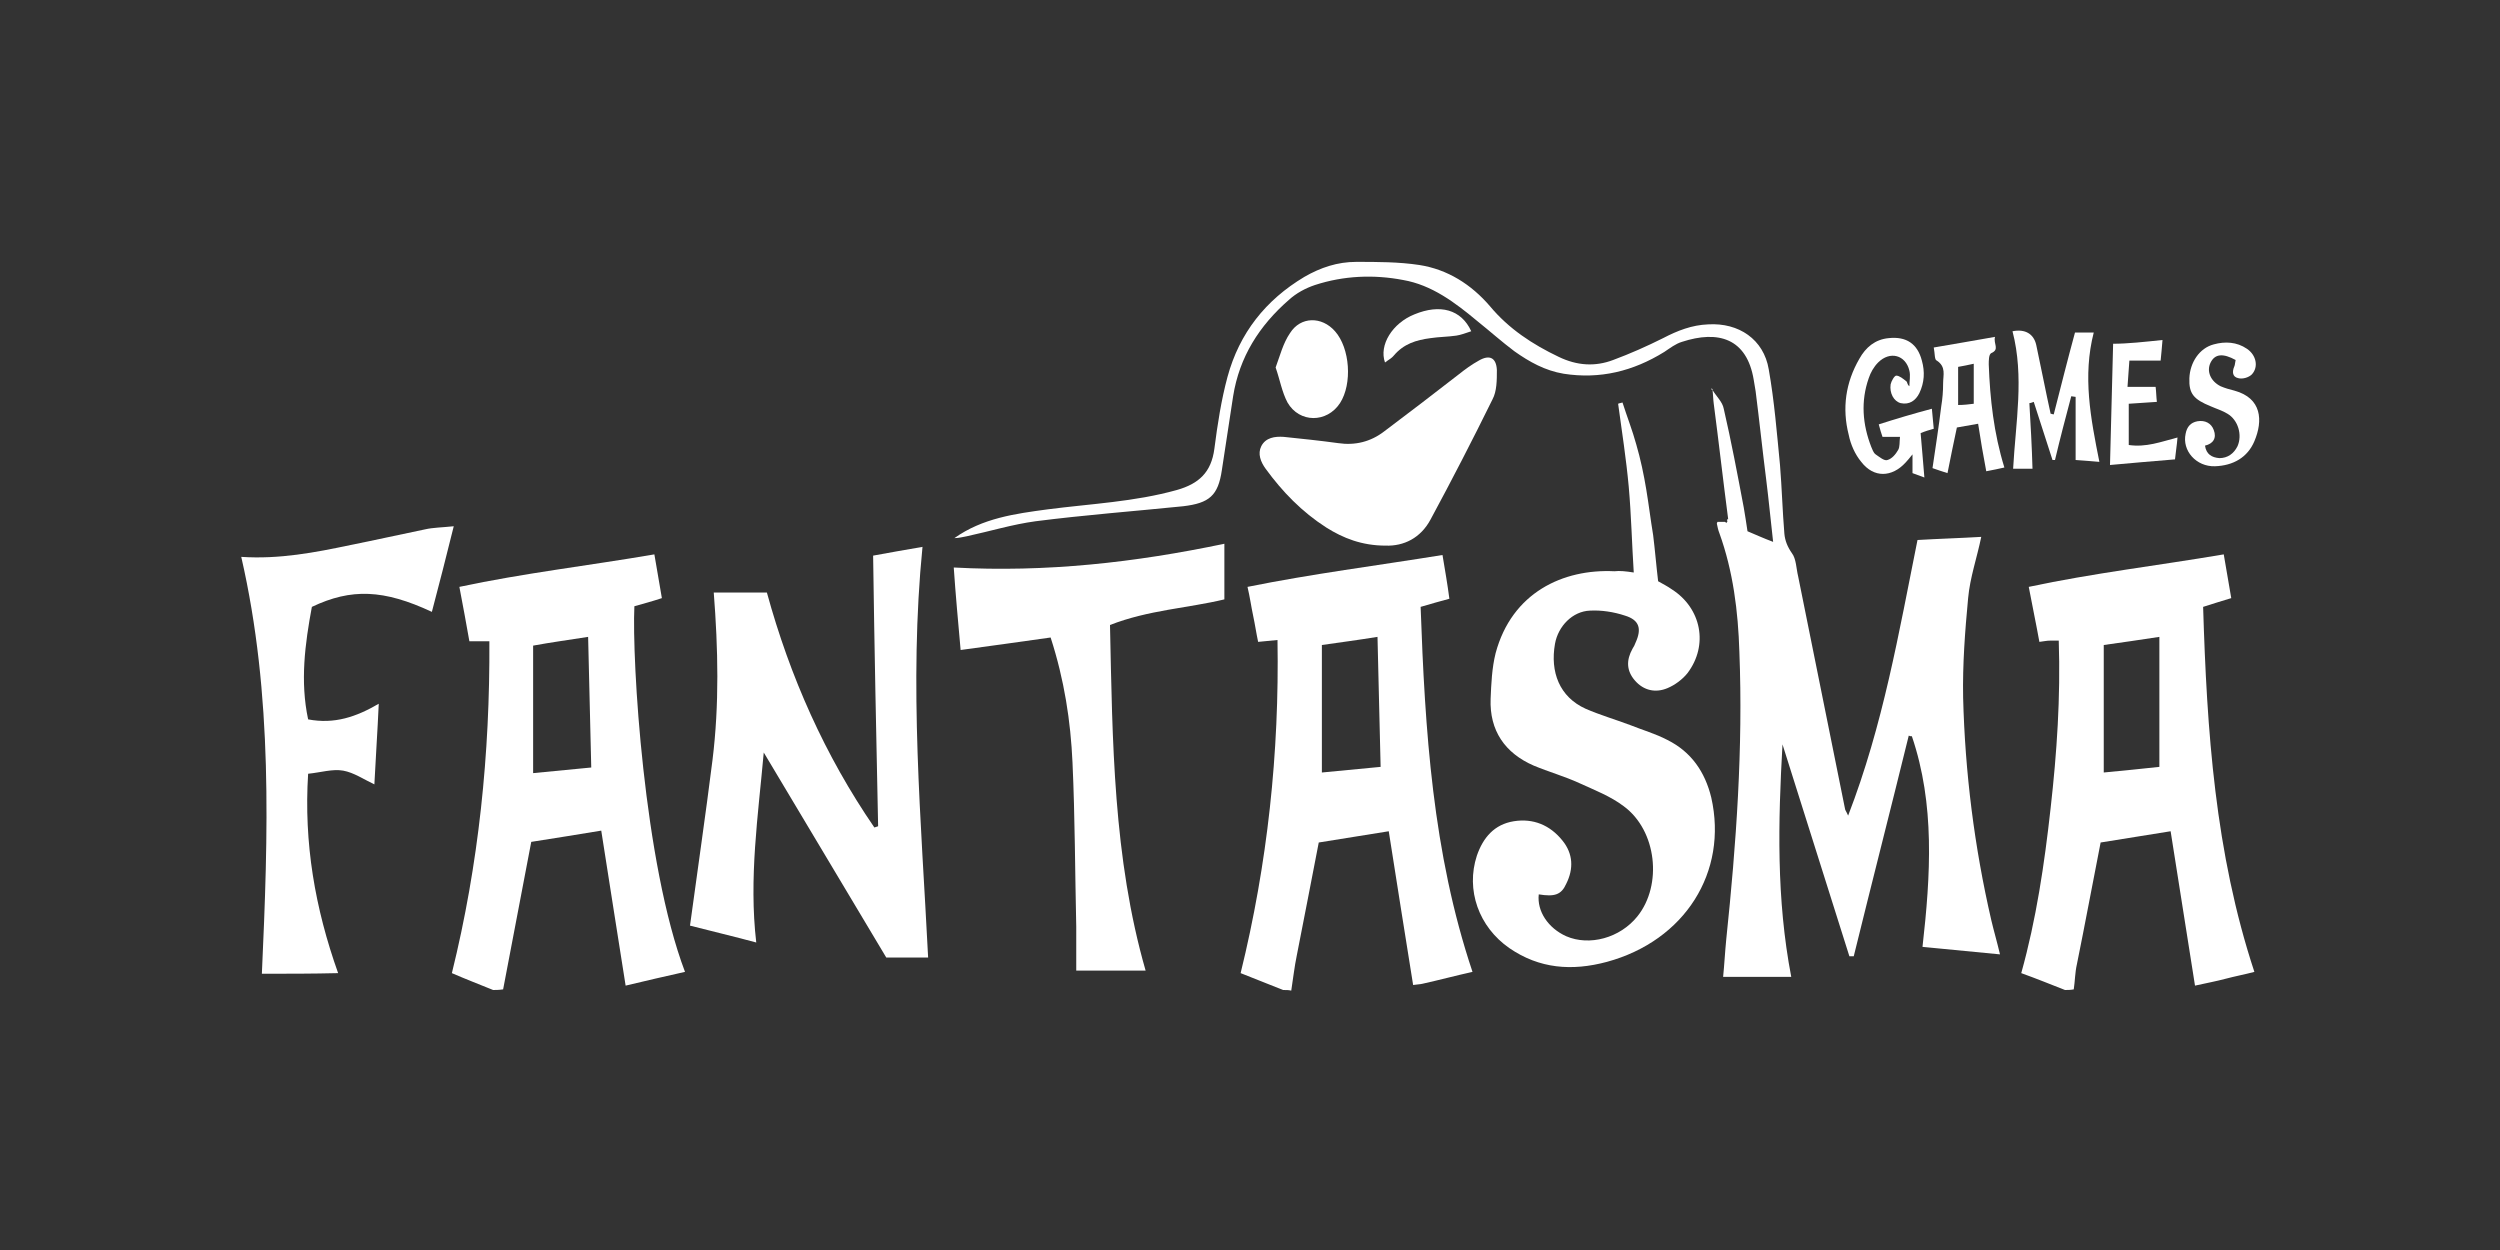 <svg width="60" height="30" viewBox="0 0 60 30" fill="none" xmlns="http://www.w3.org/2000/svg">
<rect x="0" y="0" width="60" height="30" fill="#333333" stroke="none"/>
<path d="M11.835 23.76C11.505 23.625 11.19 23.505 10.845 23.355C11.49 20.745 11.76 18.09 11.745 15.39C11.565 15.39 11.43 15.39 11.265 15.39C11.19 14.97 11.115 14.55 11.025 14.085C12.57 13.755 14.13 13.575 15.705 13.305C15.765 13.665 15.825 13.995 15.885 14.355C15.66 14.43 15.435 14.49 15.225 14.55C15.165 15.84 15.45 20.715 16.44 23.325C15.975 23.43 15.51 23.535 15.015 23.655C14.82 22.41 14.625 21.195 14.43 19.935C13.875 20.025 13.335 20.115 12.75 20.205C12.525 21.39 12.3 22.575 12.075 23.745C11.97 23.76 11.895 23.76 11.835 23.76ZM14.115 15.285C13.635 15.36 13.2 15.42 12.795 15.495C12.795 16.545 12.795 17.535 12.795 18.555C13.275 18.51 13.725 18.465 14.19 18.42C14.16 17.355 14.145 16.35 14.115 15.285Z" fill="white"/>
<path d="M49.56 23.76C49.215 23.625 48.885 23.49 48.51 23.355C48.87 22.065 49.065 20.745 49.215 19.395C49.365 18.06 49.455 16.74 49.41 15.375C49.32 15.375 49.26 15.375 49.2 15.375C49.125 15.375 49.065 15.39 48.945 15.405C48.87 14.985 48.78 14.565 48.69 14.085C50.235 13.755 51.78 13.575 53.37 13.305C53.43 13.665 53.49 14.01 53.55 14.355C53.31 14.43 53.1 14.49 52.875 14.565C52.965 17.535 53.16 20.46 54.105 23.325C53.88 23.385 53.64 23.43 53.415 23.49C53.19 23.55 52.95 23.595 52.68 23.655C52.485 22.41 52.29 21.195 52.095 19.95C51.54 20.04 50.985 20.13 50.415 20.22C50.22 21.21 50.04 22.185 49.845 23.145C49.8 23.34 49.8 23.55 49.77 23.745C49.695 23.76 49.62 23.76 49.56 23.76ZM51.825 15.285C51.345 15.36 50.91 15.42 50.49 15.48C50.49 16.515 50.49 17.505 50.49 18.54C50.97 18.495 51.405 18.45 51.825 18.405C51.825 17.355 51.825 16.35 51.825 15.285Z" fill="white"/>
<path d="M30.795 23.76C30.45 23.625 30.12 23.49 29.775 23.355C30.42 20.73 30.705 18.075 30.66 15.36C30.495 15.375 30.36 15.39 30.195 15.405C30.15 15.195 30.12 14.985 30.075 14.775C30.03 14.565 30 14.34 29.94 14.085C31.5 13.77 33.045 13.575 34.62 13.32C34.68 13.68 34.74 14.025 34.785 14.37C34.56 14.43 34.35 14.49 34.095 14.565C34.2 17.52 34.38 20.46 35.34 23.325C34.935 23.415 34.545 23.52 34.14 23.61C34.08 23.625 34.005 23.625 33.915 23.64C33.72 22.41 33.525 21.21 33.33 19.95C32.775 20.04 32.22 20.13 31.65 20.22C31.47 21.135 31.305 22.02 31.125 22.92C31.065 23.205 31.035 23.49 30.99 23.775C30.93 23.76 30.87 23.76 30.795 23.76ZM31.725 18.54C32.22 18.495 32.655 18.45 33.135 18.405C33.105 17.355 33.09 16.35 33.06 15.285C32.595 15.36 32.145 15.42 31.725 15.48C31.725 16.53 31.725 17.505 31.725 18.54Z" fill="white"/>
<path d="M41.475 12.45C41.355 11.535 41.25 10.605 41.13 9.69C41.115 9.585 41.115 9.465 41.1 9.36C41.19 9.51 41.34 9.645 41.37 9.81C41.55 10.59 41.7 11.385 41.85 12.18C41.88 12.36 41.91 12.54 41.94 12.75C42.12 12.825 42.315 12.915 42.555 13.005C42.495 12.48 42.45 12 42.39 11.52C42.3 10.815 42.225 10.095 42.135 9.39C42.12 9.3 42.105 9.21 42.09 9.12C41.925 8.115 41.235 7.92 40.365 8.205C40.215 8.25 40.08 8.355 39.945 8.445C39.195 8.91 38.4 9.105 37.53 8.97C37.08 8.895 36.705 8.685 36.345 8.43C36.045 8.205 35.76 7.95 35.46 7.71C34.92 7.26 34.365 6.84 33.675 6.72C32.97 6.585 32.25 6.615 31.56 6.84C31.335 6.915 31.11 7.035 30.93 7.2C30.225 7.815 29.745 8.565 29.595 9.51C29.505 10.095 29.415 10.695 29.325 11.28C29.235 11.895 29.025 12.075 28.395 12.15C27.21 12.27 26.025 12.36 24.855 12.51C24.3 12.585 23.76 12.75 23.205 12.87C23.115 12.885 23.01 12.915 22.905 12.915C23.58 12.435 24.36 12.33 25.14 12.225C26.175 12.09 27.225 12.045 28.245 11.76C28.77 11.61 29.07 11.34 29.145 10.77C29.22 10.185 29.31 9.6 29.46 9.045C29.745 7.995 30.375 7.2 31.305 6.645C31.695 6.42 32.1 6.285 32.55 6.285C33.06 6.285 33.57 6.285 34.065 6.36C34.74 6.465 35.31 6.825 35.76 7.35C36.21 7.89 36.78 8.265 37.41 8.565C37.845 8.775 38.28 8.805 38.715 8.64C39.12 8.49 39.525 8.31 39.915 8.115C40.26 7.935 40.605 7.8 40.995 7.785C41.73 7.74 42.33 8.145 42.45 8.865C42.585 9.63 42.645 10.395 42.72 11.16C42.765 11.715 42.78 12.27 42.825 12.81C42.84 12.975 42.9 13.125 43.005 13.275C43.11 13.41 43.11 13.65 43.155 13.83C43.53 15.69 43.905 17.55 44.28 19.41C44.28 19.44 44.31 19.47 44.355 19.575C45.195 17.4 45.57 15.195 46.02 12.96C46.53 12.93 47.04 12.915 47.55 12.885C47.445 13.395 47.28 13.86 47.235 14.355C47.16 15.15 47.1 15.945 47.115 16.74C47.16 18.54 47.385 20.325 47.79 22.08C47.85 22.335 47.925 22.59 48 22.905C47.37 22.845 46.77 22.785 46.14 22.725C46.335 21 46.44 19.305 45.885 17.67C45.855 17.67 45.84 17.67 45.81 17.655C45.375 19.425 44.925 21.18 44.49 22.95C44.46 22.95 44.415 22.95 44.385 22.95C43.845 21.255 43.32 19.56 42.78 17.865C42.675 19.725 42.63 21.57 42.99 23.445C42.465 23.445 41.925 23.445 41.355 23.445C41.385 23.145 41.4 22.845 41.43 22.545C41.67 20.25 41.835 17.955 41.745 15.645C41.715 14.67 41.595 13.71 41.265 12.795C41.235 12.72 41.22 12.645 41.205 12.57C41.205 12.555 41.205 12.555 41.22 12.525C41.28 12.525 41.34 12.525 41.4 12.525C41.415 12.54 41.43 12.54 41.43 12.555C41.475 12.495 41.475 12.465 41.475 12.45Z" fill="white"/>
<path d="M39.21 13.74C39.165 13.035 39.15 12.36 39.09 11.685C39.03 11.025 38.925 10.35 38.835 9.69C38.865 9.675 38.895 9.675 38.94 9.66C39.045 9.99 39.18 10.335 39.27 10.665C39.375 11.025 39.45 11.385 39.51 11.745C39.57 12.105 39.615 12.48 39.675 12.84C39.72 13.2 39.75 13.575 39.795 13.95C39.9 14.01 40.02 14.07 40.125 14.145C40.83 14.595 41.01 15.48 40.5 16.155C40.38 16.305 40.2 16.44 40.02 16.515C39.735 16.635 39.45 16.575 39.24 16.335C39.03 16.095 39.03 15.84 39.18 15.57C39.21 15.525 39.24 15.465 39.255 15.42C39.405 15.09 39.345 14.88 39 14.775C38.73 14.685 38.43 14.64 38.16 14.655C37.74 14.67 37.395 15.03 37.32 15.45C37.2 16.125 37.425 16.725 38.055 17.01C38.4 17.16 38.76 17.265 39.12 17.4C39.42 17.52 39.735 17.61 40.02 17.76C40.59 18.045 40.92 18.525 41.07 19.14C41.475 20.925 40.44 22.575 38.565 23.085C37.725 23.31 36.945 23.25 36.225 22.755C35.49 22.245 35.175 21.36 35.445 20.535C35.595 20.1 35.865 19.785 36.33 19.71C36.795 19.635 37.2 19.8 37.5 20.175C37.755 20.49 37.77 20.85 37.59 21.21C37.47 21.48 37.305 21.525 36.93 21.465C36.885 21.87 37.155 22.275 37.59 22.47C38.145 22.71 38.88 22.515 39.3 21.99C39.9 21.24 39.765 19.935 38.97 19.35C38.655 19.11 38.265 18.96 37.905 18.795C37.545 18.63 37.17 18.525 36.81 18.375C36.12 18.075 35.745 17.535 35.775 16.77C35.79 16.41 35.805 16.035 35.895 15.675C36.285 14.22 37.515 13.65 38.745 13.71C38.88 13.695 39.015 13.71 39.21 13.74Z" fill="white"/>
<path d="M18.33 18.06C18.195 19.575 17.97 21.075 18.15 22.62C17.595 22.47 17.085 22.35 16.56 22.215C16.74 20.88 16.935 19.56 17.1 18.24C17.265 16.905 17.235 15.57 17.13 14.22C17.565 14.22 17.985 14.22 18.405 14.22C18.96 16.245 19.8 18.135 20.985 19.86C21.015 19.845 21.045 19.845 21.075 19.83C21.03 17.685 20.985 15.525 20.955 13.335C21.345 13.26 21.72 13.2 22.14 13.125C21.81 16.44 22.11 19.695 22.275 22.98C21.945 22.98 21.615 22.98 21.27 22.98C20.295 21.345 19.305 19.695 18.33 18.06Z" fill="white"/>
<path d="M25.215 15.3C24.495 15.405 23.805 15.495 23.055 15.6C22.995 14.925 22.935 14.28 22.89 13.62C25.11 13.74 27.24 13.5 29.385 13.05C29.385 13.47 29.385 13.905 29.385 14.385C28.515 14.595 27.555 14.64 26.64 15C26.7 17.79 26.715 20.58 27.495 23.295C26.955 23.295 26.415 23.295 25.83 23.295C25.83 22.935 25.83 22.59 25.83 22.245C25.8 20.925 25.8 19.62 25.74 18.3C25.695 17.31 25.545 16.32 25.215 15.3Z" fill="white"/>
<path d="M6.285 23.37C6.435 20.025 6.555 16.695 5.79 13.365C6.705 13.425 7.56 13.26 8.415 13.08C9.015 12.96 9.615 12.825 10.2 12.705C10.395 12.66 10.605 12.66 10.89 12.63C10.71 13.35 10.545 14.01 10.365 14.685C9.21 14.145 8.43 14.115 7.485 14.565C7.32 15.45 7.2 16.35 7.395 17.265C8.025 17.385 8.55 17.205 9.09 16.89C9.06 17.565 9.015 18.21 8.985 18.825C8.73 18.705 8.49 18.54 8.235 18.495C7.98 18.45 7.695 18.54 7.395 18.57C7.29 20.235 7.56 21.795 8.115 23.355C7.5 23.37 6.915 23.37 6.285 23.37Z" fill="white"/>
<path d="M33.255 13.095C32.685 13.095 32.235 12.915 31.83 12.66C31.245 12.285 30.78 11.805 30.375 11.25C30.255 11.085 30.18 10.89 30.27 10.71C30.375 10.5 30.6 10.47 30.81 10.485C31.245 10.53 31.68 10.575 32.115 10.635C32.52 10.695 32.895 10.605 33.225 10.35C33.825 9.9 34.41 9.45 35.01 8.985C35.16 8.865 35.325 8.745 35.49 8.655C35.745 8.505 35.91 8.58 35.925 8.88C35.925 9.12 35.925 9.39 35.82 9.585C35.34 10.56 34.845 11.52 34.335 12.465C34.095 12.915 33.69 13.11 33.255 13.095Z" fill="white"/>
<path d="M48.705 9.675C48.735 10.2 48.765 10.71 48.78 11.25C48.63 11.25 48.48 11.25 48.315 11.25C48.375 10.14 48.585 9.045 48.3 7.95C48.6 7.89 48.81 8.01 48.87 8.28C48.99 8.835 49.095 9.39 49.215 9.93C49.245 9.93 49.26 9.945 49.29 9.945C49.455 9.3 49.62 8.64 49.8 7.98C49.935 7.98 50.085 7.98 50.25 7.98C49.98 9.03 50.175 10.035 50.385 11.085C50.205 11.07 50.04 11.055 49.815 11.04C49.815 10.53 49.815 10.02 49.815 9.525C49.785 9.525 49.74 9.51 49.71 9.51C49.575 10.02 49.44 10.53 49.32 11.04C49.305 11.04 49.275 11.04 49.26 11.04C49.11 10.575 48.96 10.11 48.81 9.645C48.765 9.66 48.735 9.675 48.705 9.675Z" fill="white"/>
<path d="M46.365 9.81C46.38 9.99 46.395 10.14 46.41 10.29C46.305 10.32 46.2 10.35 46.095 10.395C46.11 10.575 46.125 10.74 46.14 10.92C46.155 11.085 46.17 11.265 46.185 11.46C46.065 11.415 45.975 11.385 45.9 11.355C45.9 11.205 45.9 11.085 45.9 10.905C45.825 10.995 45.78 11.055 45.735 11.1C45.405 11.46 44.97 11.475 44.67 11.085C44.52 10.905 44.415 10.665 44.37 10.44C44.205 9.795 44.295 9.18 44.625 8.61C44.775 8.34 45 8.145 45.33 8.115C45.75 8.07 46.02 8.25 46.125 8.655C46.2 8.925 46.185 9.18 46.065 9.435C45.975 9.615 45.825 9.72 45.615 9.675C45.45 9.63 45.345 9.435 45.375 9.225C45.39 9.15 45.465 9.015 45.51 9.015C45.585 9.015 45.675 9.09 45.75 9.15C45.78 9.165 45.765 9.225 45.825 9.27C45.825 9.15 45.855 9.015 45.825 8.895C45.735 8.52 45.36 8.415 45.075 8.7C44.97 8.805 44.895 8.94 44.85 9.075C44.655 9.63 44.7 10.185 44.91 10.725C44.94 10.785 44.955 10.86 45.015 10.905C45.105 10.965 45.225 11.07 45.3 11.04C45.405 11.01 45.495 10.905 45.555 10.8C45.6 10.725 45.585 10.605 45.6 10.485C45.45 10.485 45.33 10.485 45.18 10.485C45.15 10.395 45.12 10.305 45.09 10.185C45.51 10.05 45.915 9.93 46.365 9.81Z" fill="white"/>
<path d="M30.615 8.82C30.72 8.535 30.795 8.235 30.96 7.995C31.215 7.59 31.725 7.59 32.04 7.95C32.4 8.355 32.46 9.21 32.16 9.675C31.845 10.155 31.185 10.155 30.9 9.66C30.765 9.405 30.72 9.12 30.615 8.82Z" fill="white"/>
<path d="M46.41 8.34C46.92 8.25 47.385 8.175 47.88 8.085C47.835 8.25 48 8.385 47.79 8.475C47.73 8.505 47.73 8.655 47.73 8.745C47.76 9.57 47.85 10.395 48.105 11.22C47.97 11.25 47.835 11.28 47.67 11.31C47.595 10.92 47.535 10.56 47.475 10.17C47.31 10.2 47.145 10.23 46.965 10.26C46.89 10.62 46.815 10.965 46.74 11.355C46.605 11.31 46.5 11.28 46.38 11.235C46.455 10.725 46.53 10.245 46.59 9.75C46.62 9.57 46.635 9.39 46.635 9.195C46.635 9 46.71 8.805 46.485 8.655C46.425 8.64 46.44 8.49 46.41 8.34ZM47.37 9.69C47.37 9.375 47.37 9.075 47.37 8.73C47.22 8.76 47.1 8.79 46.995 8.805C46.995 9.12 46.995 9.42 46.995 9.72C47.13 9.72 47.25 9.705 47.37 9.69Z" fill="white"/>
<path d="M53.655 8.64C53.355 8.475 53.16 8.49 53.055 8.7C52.95 8.91 53.055 9.15 53.295 9.27C53.4 9.315 53.505 9.345 53.625 9.375C54.285 9.555 54.315 10.095 54.105 10.59C53.94 10.98 53.595 11.175 53.16 11.19C52.71 11.205 52.365 10.815 52.455 10.41C52.485 10.245 52.575 10.14 52.74 10.11C52.92 10.08 53.07 10.155 53.13 10.32C53.205 10.515 53.115 10.65 52.92 10.695C52.95 10.905 53.085 10.98 53.265 10.995C53.46 10.995 53.61 10.89 53.7 10.71C53.82 10.44 53.715 10.08 53.46 9.93C53.34 9.855 53.19 9.81 53.055 9.75C52.65 9.585 52.53 9.45 52.545 9.075C52.56 8.7 52.785 8.355 53.13 8.265C53.4 8.19 53.685 8.205 53.925 8.37C54.15 8.52 54.21 8.805 54.045 8.985C53.97 9.06 53.82 9.105 53.715 9.075C53.58 9.045 53.565 8.925 53.625 8.79C53.64 8.76 53.64 8.7 53.655 8.64Z" fill="white"/>
<path d="M51.9 8.16C51.885 8.355 51.87 8.505 51.855 8.655C51.6 8.655 51.375 8.655 51.105 8.655C51.09 8.865 51.075 9.045 51.06 9.285C51.3 9.285 51.495 9.285 51.735 9.285C51.75 9.405 51.75 9.525 51.765 9.645C51.54 9.66 51.315 9.675 51.09 9.69C51.09 10.035 51.09 10.35 51.09 10.68C51.51 10.74 51.855 10.605 52.26 10.5C52.245 10.695 52.215 10.86 52.2 11.025C51.645 11.07 51.135 11.115 50.64 11.16C50.67 10.17 50.685 9.225 50.715 8.25C51.06 8.25 51.465 8.205 51.9 8.16Z" fill="white"/>
<path d="M35.31 7.95C35.175 7.995 35.055 8.04 34.95 8.055C34.74 8.085 34.53 8.085 34.335 8.115C33.99 8.16 33.69 8.25 33.45 8.535C33.405 8.595 33.315 8.64 33.24 8.7C33.09 8.28 33.42 7.755 33.945 7.545C34.56 7.29 35.07 7.425 35.31 7.95Z" fill="white"/>
<path d="M41.115 9.36C41.1 9.36 41.085 9.345 41.07 9.345C41.07 9.33 41.085 9.33 41.085 9.315C41.085 9.33 41.1 9.345 41.115 9.36Z" fill="white"/>
<path d="M41.475 12.45C41.475 12.465 41.475 12.495 41.475 12.51C41.46 12.495 41.445 12.495 41.445 12.48C41.46 12.465 41.46 12.465 41.475 12.45Z" fill="white"/>
</svg>
